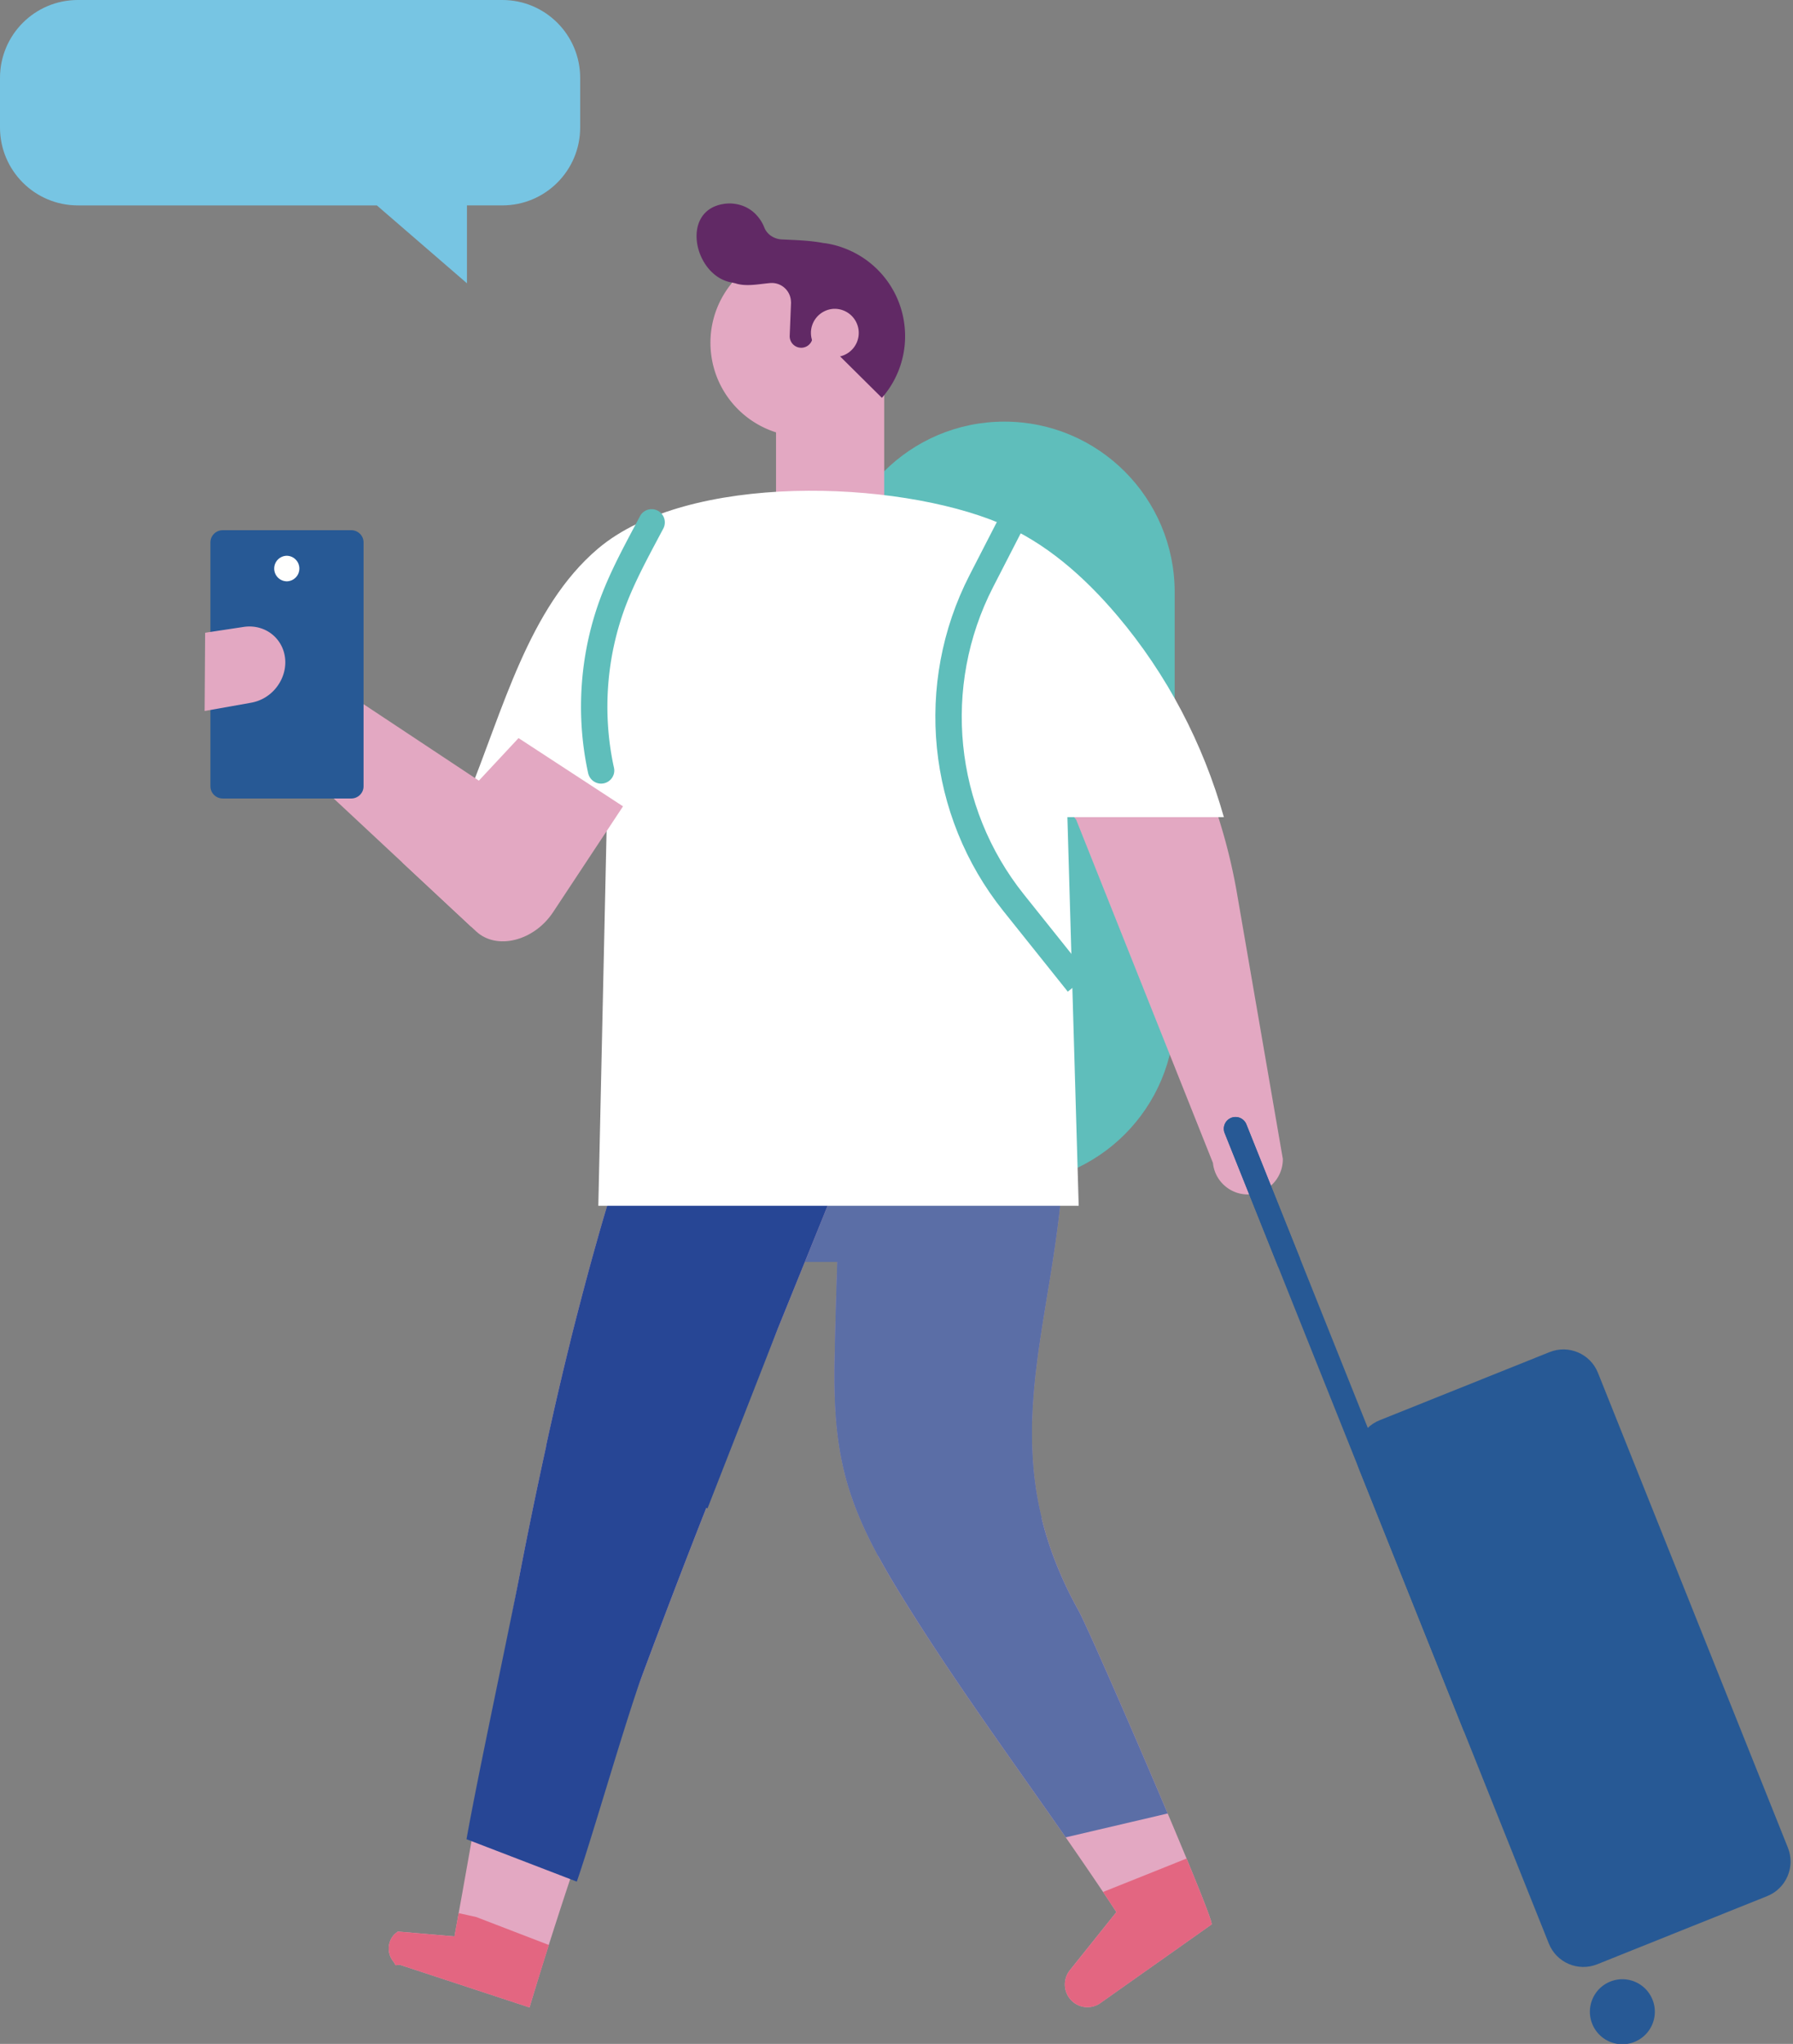 <svg xmlns="http://www.w3.org/2000/svg" width="430" height="490" viewBox="0 0 430 490"><rect x="0" y="0" width="430" height="490" fill="#808080" stroke="none"/><g><g><g><path fill="#5fbebb" d="M240.863 283.915c-22.562 0-40.853-18.301-40.853-40.878V141.958c0-22.577 18.291-40.878 40.853-40.878 22.56 0 40.85 18.301 40.85 40.878v101.079c0 22.577-18.29 40.878-40.85 40.878"/></g><g><path fill="#e3a8c2" d="M201.476 284.955c.033-.8.566-12.758 1.304-29.374a37.856 37.856 0 0 1 1.567-.71 48.21 48.21 0 0 1 2.758-.972l.443-.049c1.026-.098 2.13-.22 3.14-.41l.408-.08c1.904.217 3.765.505 5.656.812.87.33 1.754.625 2.617.977 1.935.784 3.753 1.761 5.632 2.658l.395.175.282.187c.92.6 1.848 1.185 2.757 1.798a138.453 138.453 0 0 1 5.494 3.917c3.995 2.978 7.858 6.126 11.723 9.266 4.243 3.446 8.503 6.87 12.862 10.157l-3.83.894c-.654 8.105-1.836 15.778-3.045 23.248-.278 1.657-.545 3.296-.814 4.922-.535 3.278-1.062 6.506-1.527 9.734-.095.708-.208 1.4-.303 2.105a240.003 240.003 0 0 0-.772 6.294c-.287 2.8-.514 5.584-.64 8.377-.042 1.002-.07 1.997-.094 2.996-.043 3.017.043 6.022.27 9.076a79.16 79.16 0 0 0 .284 3.02c.122 1.013.26 2.021.404 3.06a75.074 75.074 0 0 0 1.368 6.962 83.814 83.814 0 0 0 4.31 12.876A93.34 93.34 0 0 0 258.6 386c1.812 3.235 12.83 28.406 21.437 48.763 1.629 3.828 3.15 7.489 4.524 10.79 3.774 9.131 6.315 15.625 6.003 15.812l-26.868 18.987a5.391 5.391 0 0 1-5.76.034c-2.758-1.728-3.392-5.483-1.372-8.034l11.163-13.946a506.806 506.806 0 0 0-3.19-4.83 1087.203 1087.203 0 0 0-8.958-13.089c-13.79-19.793-28.071-39.255-40.608-59.878a177.147 177.147 0 0 1-4.377-7.593c-8.693-16.059-10.854-27.809-10.422-47.712.278-13.462.744-26.902 1.304-40.348"/></g><g><path fill="#5b6ea6" d="M201.476 284.955c.245-5.765.502-11.548.777-17.318.178-4.025.37-8.05.56-12.075a37.79 37.79 0 0 1 1.534-.692 48.21 48.21 0 0 1 2.758-.97l.443-.05c1.026-.098 2.13-.22 3.14-.41l.408-.08c1.904.217 3.765.505 5.656.812.87.33 1.754.625 2.617.977 1.935.784 3.753 1.761 5.632 2.658l.395.175.282.187c.92.6 1.848 1.185 2.757 1.798a138.453 138.453 0 0 1 5.494 3.917c3.995 2.978 7.858 6.126 11.723 9.266 4.243 3.446 8.503 6.87 12.862 10.157l-3.83.894c-.654 8.105-1.836 15.778-3.045 23.248-.278 1.657-.545 3.296-.814 4.922-.535 3.278-1.062 6.506-1.527 9.734-.095.708-.208 1.4-.303 2.105a240.003 240.003 0 0 0-.772 6.294c-.287 2.8-.514 5.584-.64 8.377-.042 1.002-.07 1.997-.094 2.996-.043 3.017.043 6.022.27 9.076a79.16 79.16 0 0 0 .284 3.02c.122 1.013.26 2.021.404 3.06a81.011 81.011 0 0 0 1.383 6.959l-38.722 9.066-.514-.043c-8.693-16.059-10.854-27.809-10.422-47.712.278-13.462.744-26.902 1.304-40.348"/></g><g><path fill="#5b6ea6" d="M201.476 284.957c.245-5.765.502-11.548.777-17.318l27.81-6.509c1.295.907 2.596 1.81 3.866 2.757 3.995 2.977 7.858 6.126 11.723 9.265 4.243 3.446 8.503 6.87 12.862 10.157l-3.83.894c-.654 8.105-1.836 15.778-3.045 23.248-.278 1.657-.545 3.296-.814 4.923-.535 3.277-1.062 6.505-1.527 9.734-.095.707-.208 1.4-.303 2.104a239.998 239.998 0 0 0-.772 6.294c-.287 2.8-.514 5.584-.64 8.378-.042 1.001-.07 1.997-.094 2.995-.043 3.017.043 6.022.27 9.076a79.16 79.16 0 0 0 .284 3.02c.122 1.014.26 2.021.404 3.06a81.012 81.012 0 0 0 1.383 6.959l-.015.003a83.814 83.814 0 0 0 4.31 12.877A93.34 93.34 0 0 0 258.6 386c1.812 3.235 12.83 28.406 21.437 48.763l-24.458 5.725c-13.79-19.793-28.071-39.255-40.608-59.878a177.147 177.147 0 0 1-4.377-7.594c-8.693-16.059-10.854-27.808-10.422-47.712.278-13.461.744-26.902 1.304-40.348"/></g><g><path fill="#e36681" d="M257.942 480.39a5.428 5.428 0 0 0 5.764-.028l26.862-18.99c.306-.19-2.235-6.69-6.006-15.812a5566.753 5566.753 0 0 1-20.03 8.019 772.96 772.96 0 0 1 3.202 4.821l-11.166 13.961c-2.03 2.548-1.386 6.298 1.374 8.028"/></g><g><path fill="#5b6ea6" d="M170.58 302.542h72.14V264.69h-72.14z"/></g><g><path fill="#e3a8c2" d="M132.473 463.582a1226.05 1226.05 0 0 1 10.406-31.083 1614.713 1614.713 0 0 1 11.111-30.765 2308.196 2308.196 0 0 1 15.396-40.238 5046.056 5046.056 0 0 1 17.162-42.989c2.1-5.16 4.184-10.331 6.284-15.492 4.95-12.225 9.895-24.412 14.777-36.572a101.474 101.474 0 0 0-7.392-2.41 80.97 80.97 0 0 0-6.06-1.495c-.278-.059-3.792-.457-3.651-.512-2.905-.14-5.77-.064-8.687.055-.279.012-.493.015-.673.019-.19.052-.414.113-.698.183-1.267.319-2.565.53-3.839.836-7.924 1.896-15.643 4.377-23.409 6.702a17.088 17.088 0 0 1-.367 1.737c-.661 2.463-2.21 5.443-4.22 7.835-.215.668-.432 1.332-.64 2.003-.365 1.167-.726 2.334-1.084 3.486a455.99 455.99 0 0 0-3.728 12.622 612.244 612.244 0 0 0-3.162 11.554c-.199.738-.404 1.492-.594 2.251a840.43 840.43 0 0 0-2.592 10.108c-.083.392-.187.793-.288 1.198a840.894 840.894 0 0 0-4.368 18.617c-.413 1.825-.81 3.657-1.209 5.488l.03.013a1225.227 1225.227 0 0 0-6.38 30.97c-2.866 14.836-5.535 29.735-8.167 44.63-2.137 12.102-4.242 24.213-6.43 36.312-.331 1.871-.683 3.721-1.008 5.58l-13.602-1.16-.713.575a4.93 4.93 0 0 0-.964 5.648c.15.313.318.582.532.867.989 1.262.046.983 1.64.885l31.105 10.225a1000.28 1000.28 0 0 1 5.482-17.683"/></g><g><path fill="#274695" d="M153.988 401.734a2308.115 2308.115 0 0 1 15.395-40.238l.297.113 16.865-43.102c2.1-5.16 4.185-10.331 6.284-15.492 4.95-12.225 9.896-24.412 14.778-36.572a101.476 101.476 0 0 0-7.392-2.41 80.97 80.97 0 0 0-6.06-1.495c-.279-.059-3.793-.457-3.652-.512-2.905-.14-5.77-.064-8.687.055-.278.012-.492.015-.673.019-.19.052-.413.113-.698.183-1.267.319-2.565.53-3.838.836-7.924 1.896-15.644 4.377-23.41 6.702a17.088 17.088 0 0 1-.366 1.737c-.662 2.463-2.21 5.443-4.221 7.835-.215.668-.432 1.332-.64 2.003-.364 1.167-.725 2.334-1.084 3.486a455.99 455.99 0 0 0-3.728 12.622 612.168 612.168 0 0 0-3.161 11.554c-.2.738-.404 1.492-.594 2.251a840.618 840.618 0 0 0-2.593 10.108c-.082.392-.186.793-.287 1.198a840.894 840.894 0 0 0-4.368 18.617c-.413 1.825-.811 3.657-1.21 5.488l.031.013a1225.227 1225.227 0 0 0-6.381 30.97c-2.865 14.836-10.08 48.336-12.715 63.231l26.448 10.166c3.582-10.257 11.846-39.114 15.66-49.366"/></g><g><path fill="#e36681" d="M95.395 463.073l13.593 1.158c.33-1.863.68-3.719 1.01-5.581 1.383.31 2.788.619 4.19.931l17.444 6.705c-1.58 4.996-3.147 10-4.647 14.987L95.89 471.046c-1.606.098-.651.38-1.643-.895a3.988 3.988 0 0 1-.524-.863 4.887 4.887 0 0 1 .965-5.648l.707-.567"/></g><g><path fill="#e3a8c2" d="M212.047 92.82v31.187H186.11v-25.91l25.937-5.277"/></g><g><path fill="#e3a8c2" d="M285.17 178.303c-7.94-16.498-19.265-31.31-33.497-43.188-5.005-4.166-10.248-7.857-15.733-10.825.45 4.12-.257 8.457-1.885 12.2-4.145 9.535-1.54 21.995.645 32.308l13.493 15.974 9.883 11.722 32.818 82.32c.493 4.833 4.992 8.258 9.791 7.416 4.068-.711 7.01-4.28 6.964-8.402l-10.958-63.456a136.547 136.547 0 0 0-11.52-36.07"/></g><g><path fill="#fff" d="M143.492 289.08h115.203l-2.712-93.169h37.528c-4.983-17.627-13.577-34.164-25.56-48.325-8.093-9.547-17.325-17.56-28.15-22.124-24.86-10.46-74.78-12.236-96.401 6.077-16.687 14.142-22.81 38.891-31.26 59.483h33.51l-2.158 98.059"/></g><g transform="scale(-1 1) rotate(-43 0 432.21)"><g><path fill="#e3a8c2" d="M53.655 155.59l-5.038 29.993c-1.374 8.226 3.664 15.952 10.362 15.952h24.158v-40.821l-29.482-5.124"/></g><g><path fill="#e3a8c2" d="M133.987 201.54H60.64v-30.63l74.914 12.493c4.456.745 7.728 4.55 7.728 9.004 0 5.041-4.143 9.133-9.295 9.133"/></g></g><g><g><path fill="#275995" d="M53.412 191.433h30.825c1.617 0 2.953-1.309 2.953-2.921V130.03c0-1.612-1.336-2.921-2.953-2.921H53.412c-1.616 0-2.952 1.309-2.952 2.92v58.482c0 1.612 1.336 2.92 2.952 2.92"/></g><g transform="rotate(-45 58.5 158.5)"><path fill="#e3a8c2" d="M64.268 152.665l-7.533-5.555-13.355 13.176 9.291 6.481a9.843 9.843 0 0 0 5.674 1.776c3.731-.002 7.366-2.07 8.87-5.64 1.535-3.662.33-7.813-2.947-10.238"/></g><g><path fill="#fffffe" d="M65.76 136.304a3.055 3.055 0 0 0 3.047 3.062 3.064 3.064 0 0 0 0-6.126 3.058 3.058 0 0 0-3.047 3.064"/></g></g><g><path fill="#5fbebb" d="M256.077 237.734L240.6 218.376c-18.285-22.868-21.45-54.478-8.065-80.523l7.38-14.353 5.625 2.895-7.376 14.356c-12.246 23.83-9.35 52.747 7.376 73.67l15.476 19.358-4.94 3.955"/></g><g><path fill="#5fbebb" d="M144.969 187.759c-1.76.471-3.535-.644-3.924-2.426-3.1-14.213-1.956-29.31 3.302-42.876 2.18-5.617 5.039-10.996 7.802-16.197.447-.836.891-1.672 1.332-2.509a3.157 3.157 0 0 1 4.24-1.329 3.168 3.168 0 0 1 1.349 4.298c-.444.839-.888 1.675-1.335 2.514-2.678 5.039-5.448 10.246-7.49 15.514-4.82 12.442-5.86 26.293-2.999 39.323.361 1.635-.661 3.256-2.277 3.688"/></g><g><path fill="#e3a8c2" d="M170.457 84.026c1.022 12.399 11.885 21.615 24.294 20.592a22.432 22.432 0 0 0 12.83-5.372c.916-.79 1.77-1.663 2.547-2.619a22.393 22.393 0 0 0 5.182-16.298 22.462 22.462 0 0 0-14.575-19.25 21.322 21.322 0 0 0-4.01-1.097l-.055-.013a23 23 0 0 0-5.617-.232c-.477.04-.955.094-1.43.171a22.457 22.457 0 0 0-10.5 4.45c-5.813 4.51-9.315 11.769-8.666 19.668"/></g><g><path fill="#612965" d="M173.583 48.884c2.81-.428 5.748.472 7.707 2.534.936.986 1.585 2.036 1.998 3.102.659 1.706 2.366 2.788 4.19 2.876 3.325.163 6.72.249 9.942.858.306.04.615.07.925.116l.052.016c1.374.242 2.724.594 4.012 1.096a22.458 22.458 0 0 1 14.576 19.251 22.393 22.393 0 0 1-5.182 16.298l-.31.346L195.52 79.54l-.615 1.586-.061.166-.126.312a2.752 2.752 0 0 1-2.479 1.764 2.763 2.763 0 0 1-2.852-2.873l.321-7.966-.037-.478a4.597 4.597 0 0 0-4.943-4.193c-2.773.23-6.014.986-8.702-.05l-.205-.03c-9.22-1.173-12.98-17.26-2.237-18.893"/></g><g><path fill="#612965" d="M175.823 67.774l.205.03c.444.34-.11.062-.205-.03"/></g><g><path fill="#e3a8c2" d="M194.5 80.28a5.775 5.775 0 0 0 6.225 5.284 5.777 5.777 0 0 0-.946-11.514 5.775 5.775 0 0 0-5.28 6.23"/></g><g><path fill="#275995" d="M423.81 454.574l-40.767 16.344c-4.576 1.835-9.77-.392-11.6-4.97L325.89 352.105c-1.83-4.577.392-9.777 4.968-11.61l40.767-16.343c4.576-1.835 9.77.392 11.6 4.971l45.551 113.842c1.83 4.576-.392 9.777-4.968 11.608"/></g><g><path fill="#275995" d="M356.315 413.02l-5.213 2.09-57.4-143.464a2.809 2.809 0 0 1 1.562-3.654 2.805 2.805 0 0 1 3.648 1.565l57.403 143.464"/></g><g><path fill="#275995" d="M396.306 479.399c1.598 3.994-.343 8.53-4.334 10.13a7.781 7.781 0 0 1-10.122-4.335c-1.598-3.997.34-8.533 4.334-10.132 3.991-1.602 8.521.34 10.122 4.337"/></g><g><path fill="#275995" d="M311.786 301.727l-5.212 2.09-12.871-32.171a2.809 2.809 0 0 1 1.561-3.654 2.805 2.805 0 0 1 3.648 1.565l12.874 32.17"/></g><g><path fill="#77c5e3" d="M18.665 0h101.808c10.31 0 18.665 8.362 18.665 18.678v11.887c0 10.317-8.356 18.678-18.665 18.678h-8.484v18.678L90.377 49.244H18.665C8.353 49.243 0 40.882 0 30.565V18.678C0 8.362 8.353 0 18.665 0"/></g></g></g></svg>